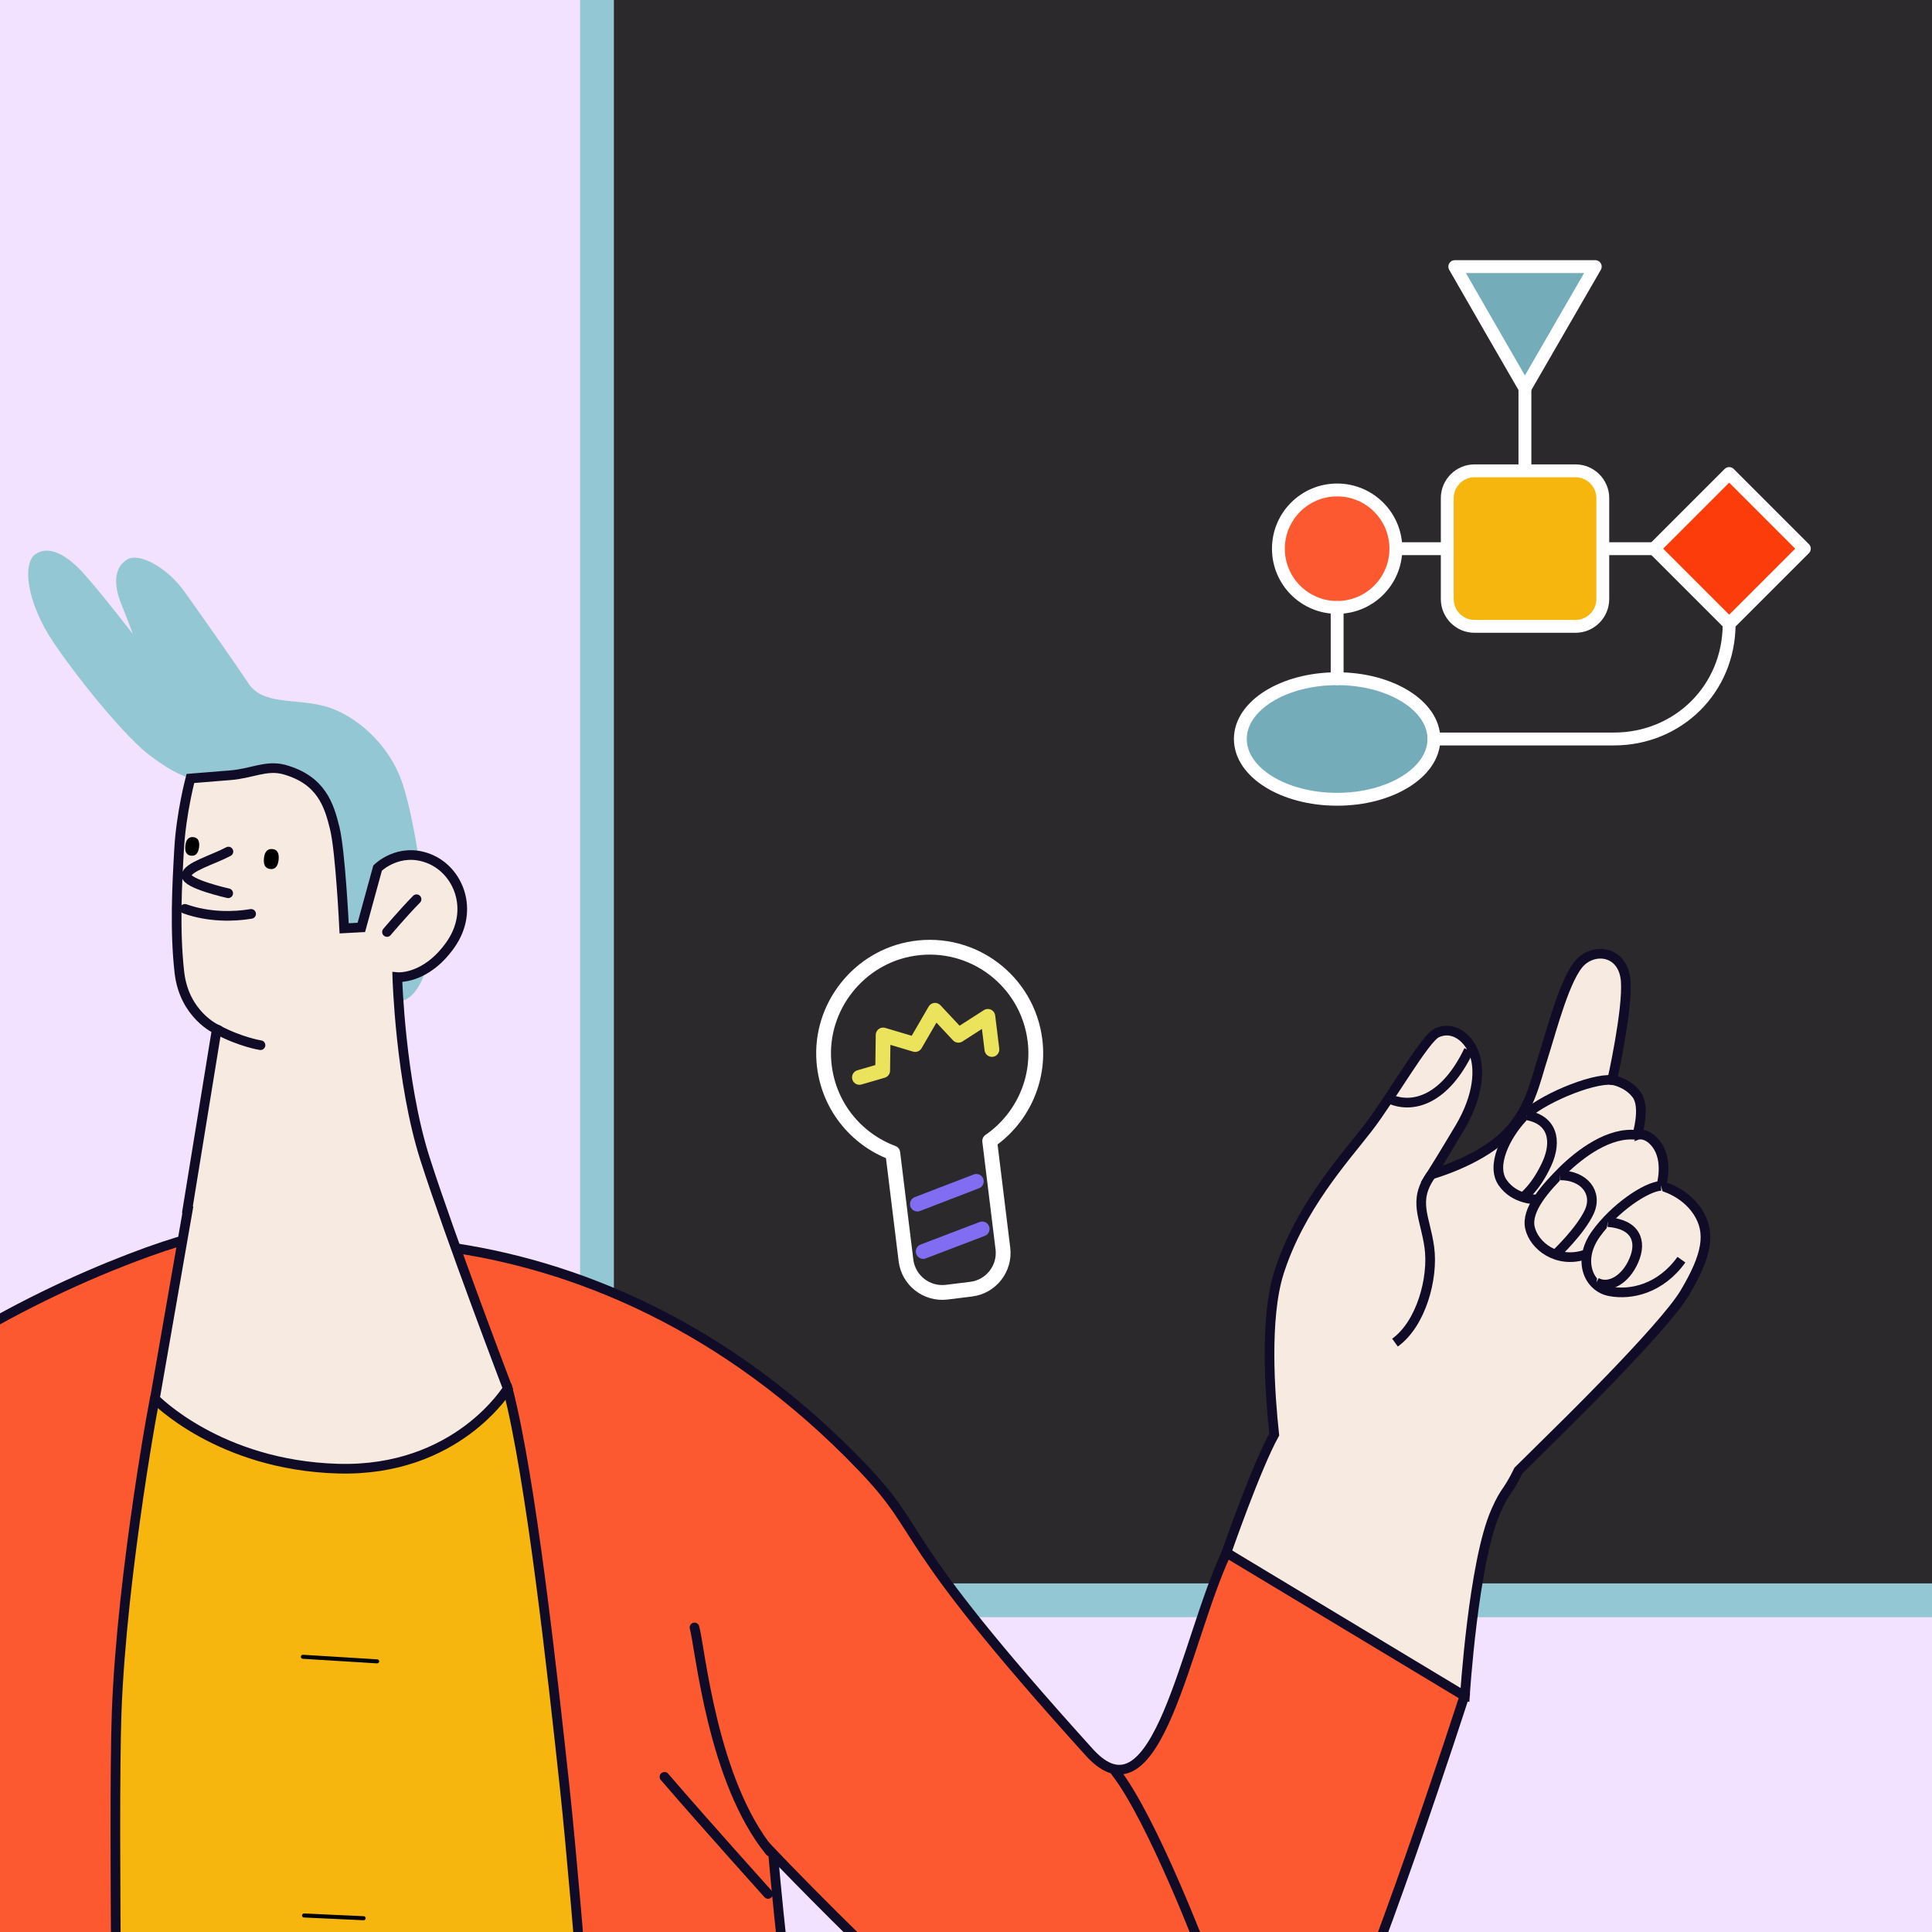 <svg width="1000" height="1000" viewBox="0 0 1000 1000" fill="none" xmlns="http://www.w3.org/2000/svg">
<rect x="0" y="0" width="1000" height="1000" fill="#333333" stroke="none"/>
<g clip-path="url(#clip0_4639_23189)">
<rect width="1000" height="1000" fill="#F2E1FF"/>
<path d="M1624.4 -148H309V828.3H1624.4V-148Z" fill="#2C292D" stroke="#94C7D4" stroke-width="17.478" stroke-miterlimit="10"/>
<path d="M535.708 538.506C531.944 507.87 503.59 486.208 472.836 490.926C444.619 495.254 424.139 521.113 426.461 549.577C428.246 571.761 442.809 589.555 462.1 596.742L468.935 652.381C470.205 662.721 479.65 670.099 489.99 668.829L502.646 667.275C512.987 666.004 520.365 656.56 519.095 646.219L512.26 590.58C528.581 579.332 538.296 559.573 535.708 538.506Z" stroke="white" stroke-width="7.655" stroke-miterlimit="10" stroke-linecap="round" stroke-linejoin="round"/>
<path d="M474.831 623.221L505.349 611.482" stroke="#806DF1" stroke-width="7.655" stroke-miterlimit="10" stroke-linecap="round" stroke-linejoin="round"/>
<path d="M477.845 647.761L508.373 636.099" stroke="#806DF1" stroke-width="7.655" stroke-miterlimit="10" stroke-linecap="round" stroke-linejoin="round"/>
<path d="M444.844 557.658L456.867 554.145L457.109 535.707L473.695 540.641L483.974 522.928L496.059 535.857L511.307 526.072L513.412 543.204" stroke="#EBE35B" stroke-width="7.655" stroke-miterlimit="10" stroke-linecap="round" stroke-linejoin="round"/>
<path d="M742.2 382.5C742.2 399.7 719.8 413.7 692.1 413.7C664.4 413.7 642 399.8 642 382.5C642 365.2 664.4 351.3 692.1 351.3C719.8 351.3 742.2 365.3 742.2 382.5Z" fill="#75ACBA" stroke="white" stroke-width="6.66" stroke-miterlimit="10" stroke-linecap="round" stroke-linejoin="round"/>
<path d="M722.5 284C722.5 300.8 708.9 314.4 692.1 314.4C675.3 314.4 661.7 300.8 661.7 284C661.7 267.2 675.3 253.6 692.1 253.6C708.9 253.6 722.5 267.2 722.5 284Z" fill="#FD5930" stroke="white" stroke-width="6.66" stroke-miterlimit="10" stroke-linecap="round" stroke-linejoin="round"/>
<path d="M933.914 283.988L895.024 245.097L856.133 283.988L895.024 322.878L933.914 283.988Z" fill="#FD3C0B" stroke="white" stroke-width="6.66" stroke-miterlimit="10" stroke-linecap="round" stroke-linejoin="round"/>
<path d="M789.3 243.7V201" stroke="white" stroke-width="6.66" stroke-miterlimit="10" stroke-linecap="round" stroke-linejoin="round"/>
<path d="M749.101 284H722.5" stroke="white" stroke-width="6.66" stroke-miterlimit="10" stroke-linecap="round" stroke-linejoin="round"/>
<path d="M856.1 284H829.6" stroke="white" stroke-width="6.66" stroke-miterlimit="10" stroke-linecap="round" stroke-linejoin="round"/>
<path d="M895 322.9C895 356.8 868.4 382.5 835.4 382.5H742.2" stroke="white" stroke-width="6.66" stroke-miterlimit="10" stroke-linecap="round" stroke-linejoin="round"/>
<path d="M815.5 324.2H763.2C755.4 324.2 749.1 317.8 749.1 310.1V257.8C749.1 250 755.5 243.7 763.2 243.7H815.5C823.3 243.7 829.6 250.1 829.6 257.8V310.1C829.6 317.9 823.2 324.2 815.5 324.2Z" fill="#F6B60D" stroke="white" stroke-width="6.66" stroke-miterlimit="10" stroke-linecap="round" stroke-linejoin="round"/>
<path d="M789.3 138H753L771.1 169.5L789.3 201L807.5 169.5L825.7 138H789.3Z" fill="#75ACBA" stroke="white" stroke-width="6.66" stroke-miterlimit="10" stroke-linecap="round" stroke-linejoin="round"/>
<path d="M692.101 314.4V351.3" stroke="white" stroke-width="6.66" stroke-miterlimit="10" stroke-linecap="round" stroke-linejoin="round"/>
<path d="M634.755 803.697C634.755 803.697 650.173 759.339 659.543 742.497C657.29 721.623 654.443 682.365 662.034 658.525C672.827 624.841 695.718 599.816 707.934 584.041C720.15 568.267 737.348 537.548 743.752 534.583C752.41 530.669 760.238 537.43 763.085 545.376C765.931 553.204 765.576 566.844 755.613 583.686C747.073 598.037 740.906 607.881 740.906 607.881C740.906 607.881 764.034 601.476 778.029 588.548C792.024 575.62 794.634 559.49 799.022 546.088C803.292 532.686 810.29 505.288 818.355 497.697C826.42 490.225 840.415 492.835 841.483 507.897C842.55 522.96 834.485 559.016 834.485 559.016C834.485 559.016 842.194 560.083 847.057 566.488C851.92 572.893 847.413 587.481 847.413 587.481C847.413 587.481 852.157 585.702 857.138 591.988C863.899 600.646 859.866 613.811 859.866 613.811C859.866 613.811 871.727 616.539 878.724 627.213C885.722 638.007 883.706 649.63 871.964 669.318C860.696 688.058 804.241 743.09 804.241 743.09L785.976 761.118C779.927 773.453 779.215 770.843 774.234 782.23C762.61 808.322 758.222 877.943 758.222 877.943C689.669 865.964 680.18 832.874 634.755 803.697Z" fill="#F7EAE1" stroke="#100C27" stroke-width="5" stroke-miterlimit="10"/>
<path d="M719.795 568.979C731.655 573.96 748.142 568.979 760.239 543.597Z" fill="#F7EAE1"/>
<path d="M719.795 568.979C731.655 573.96 748.142 568.979 760.239 543.597" stroke="#100C27" stroke-width="5" stroke-miterlimit="10"/>
<path d="M834.485 559.016C823.692 557.948 796.531 569.453 787.873 578.704C779.215 588.074 771.624 603.374 777.792 612.151C783.959 621.046 794.989 620.809 794.989 620.809" fill="#F7EAE1"/>
<path d="M834.485 559.016C823.692 557.948 796.531 569.453 787.873 578.704C779.215 588.074 771.624 603.374 777.792 612.151C783.959 621.046 794.989 620.809 794.989 620.809" stroke="#100C27" stroke-width="5" stroke-miterlimit="10"/>
<path d="M847.294 587.481C833.062 585.583 817.762 597.206 808.866 605.983C799.971 614.879 789.771 626.146 791.906 635.516C794.041 644.886 805.901 654.018 820.134 649.511" fill="#F7EAE1"/>
<path d="M847.294 587.481C833.062 585.583 817.762 597.206 808.866 605.983C799.971 614.879 789.771 626.146 791.906 635.516C794.041 644.886 805.901 654.018 820.134 649.511" stroke="#100C27" stroke-width="5" stroke-miterlimit="10"/>
<path d="M859.748 613.811C852.276 614.048 835.552 625.316 825.945 638.837C816.338 652.358 822.15 666.234 833.18 668.369C844.211 670.504 859.51 667.065 870.303 652.002" fill="#F7EAE1"/>
<path d="M859.748 613.811C852.276 614.048 835.552 625.316 825.945 638.837C816.338 652.358 822.15 666.234 833.18 668.369C844.211 670.504 859.51 667.065 870.303 652.002" stroke="#100C27" stroke-width="5" stroke-miterlimit="10"/>
<path d="M790.126 577.281C803.292 579.416 806.257 590.209 800.564 602.544C794.871 614.879 788.466 619.504 788.466 619.504" fill="#F7EAE1"/>
<path d="M790.126 577.281C803.292 579.416 806.257 590.209 800.564 602.544C794.871 614.879 788.466 619.504 788.466 619.504" stroke="#100C27" stroke-width="5" stroke-miterlimit="10"/>
<path d="M807.562 608.355C819.897 608.355 827.131 617.251 822.624 627.214C817.999 637.176 805.427 649.037 805.427 649.037" fill="#F7EAE1"/>
<path d="M807.562 608.355C819.897 608.355 827.131 617.251 822.624 627.214C817.999 637.176 805.427 649.037 805.427 649.037" stroke="#100C27" stroke-width="5" stroke-miterlimit="10"/>
<path d="M832.231 632.551C846.701 633.618 850.022 642.514 845.634 652.476C841.364 662.439 832.706 667.302 826.301 663.744" fill="#F7EAE1"/>
<path d="M832.231 632.551C846.701 633.618 850.022 642.514 845.634 652.476C841.364 662.439 832.706 667.302 826.301 663.744" stroke="#100C27" stroke-width="5" stroke-miterlimit="10"/>
<path d="M740.906 607.881C730.943 621.639 737.704 629.942 739.839 645.716C741.973 661.609 735.569 685.211 722.048 694.937" fill="#F7EAE1"/>
<path d="M740.906 607.881C730.943 621.639 737.704 629.942 739.839 645.716C741.973 661.609 735.569 685.211 722.048 694.937" stroke="#100C27" stroke-width="5" stroke-miterlimit="10"/>
<path d="M97.714 641.209C70.316 648.325 -19.942 683.076 -71.179 733.483C-123.247 784.72 -235.091 1071.03 -250.984 1164.73C-253.949 1182.28 -250.391 1200.31 -240.784 1215.49L-176.856 1316.54L-57.777 1230.55L-101.067 1161.65L-38.919 934.636C-38.919 934.636 -47.814 1157.61 -57.302 1212.53C-66.791 1267.44 -115.774 1456.14 -116.367 1473.81C-116.96 1491.48 -100.237 1536.2 -100.237 1536.2C-100.237 1536.2 -10.098 1593.25 -0.254 1585.54C9.472 1577.83 12.081 1484.72 33.667 1353.07C55.253 1221.54 61.421 1138.16 61.421 1138.16L97.714 641.209Z" fill="#FD5930" stroke="#100C27" stroke-width="5" stroke-miterlimit="10"/>
<path d="M475.47 1306.22C473.216 1313.7 528.723 1429.34 528.723 1429.34C528.723 1429.34 567.744 1517.1 563 1528.73C558.256 1540.35 508.56 1559.21 481.4 1573.68C454.239 1588.15 348.563 1625.27 339.43 1618.63C330.298 1611.99 322.114 1475.47 317.963 1379.88C313.812 1284.28 311.677 1153.58 311.677 1153.58L229.365 645.123C296.377 654.018 375.367 685.33 446.293 759.458C481.044 795.751 459.695 791.837 563.83 907.002C599.055 945.904 613.525 848.648 634.874 803.697L757.985 877.825C757.985 877.825 708.409 1031.66 685.518 1072.69C662.628 1113.73 619.218 1117.64 576.639 1108.99C534.06 1100.33 400.156 959.544 400.156 959.544C400.156 959.544 407.628 1045.53 417.472 1101.99C427.316 1158.44 443.683 1208.02 443.683 1208.02L475.47 1306.22Z" fill="#FD5930" stroke="#100C27" stroke-width="5" stroke-miterlimit="10"/>
<path d="M262.811 718.776C274.909 765.507 286.058 867.506 292.344 925.741C298.63 983.976 311.676 1153.58 311.676 1153.58C311.676 1153.58 269.216 1166.27 181.923 1156.9C94.63 1147.65 61.42 1138.16 61.42 1138.16C61.42 1138.16 58.455 942.346 60.353 887.076C62.962 813.186 81.346 716.048 80.16 724.114L262.811 718.776Z" fill="#F6B60D" stroke="#100C27" stroke-width="5" stroke-miterlimit="10"/>
<path d="M205.999 518.453C217.859 517.979 224.619 494.851 222.247 480.974C219.875 467.098 215.606 428.195 208.608 406.372C201.61 384.549 183.108 369.486 167.808 365.454C152.389 361.421 136.14 364.979 128.668 353.83C121.196 342.563 104.473 318.842 95.578 306.389C86.801 293.935 72.213 285.87 65.927 289.547C59.641 293.224 58.217 301.526 62.843 312.793C67.35 324.061 68.773 328.212 68.773 328.212C68.773 328.212 53.473 308.286 43.985 297.612C34.615 286.937 25.245 282.075 18.366 286.819C11.487 291.563 13.622 311.726 27.973 332.956C42.443 354.186 65.927 382.414 77.787 391.191C89.647 399.968 93.917 401.628 107.675 406.135C121.552 410.761 205.999 518.453 205.999 518.453Z" fill="#94C7D4"/>
<path d="M97.357 625.435C97.238 625.316 97.12 625.316 97.12 625.316L112.182 532.805C112.182 532.805 95.341 525.333 92.85 503.272C90.359 481.212 91.664 457.491 92.731 439.107C93.799 420.842 98.543 402.933 98.543 402.933L119.062 401.272C130.21 400.442 137.801 395.816 147.052 398.307C166.266 403.644 170.299 416.572 173.264 428.67C176.229 440.768 178.127 480.5 178.127 480.5L187.022 480.026L195.443 449.307C195.443 449.307 206.354 438.395 221.773 444.326C237.31 450.256 245.85 471.13 233.04 489.158C220.231 507.186 205.643 505.763 205.643 505.763C205.643 505.763 207.185 559.728 219.994 599.816C232.803 639.904 262.81 718.658 262.81 718.658C262.81 718.658 236.599 761.948 174.924 760.169C113.25 758.39 80.159 723.995 80.159 723.995L97.357 625.435Z" fill="#F7EAE1" stroke="#100C27" stroke-width="5" stroke-miterlimit="10"/>
<path d="M95.934 437.684C95.578 440.886 96.527 442.665 98.899 442.902C101.271 443.14 102.576 441.716 103.05 438.514C103.406 435.312 102.457 433.533 100.085 433.295C97.713 433.058 96.29 434.481 95.934 437.684Z" fill="black"/>
<path d="M129.973 473.028C120.959 474.57 108.031 474.807 95.696 470.418" stroke="#100C27" stroke-width="5" stroke-miterlimit="10" stroke-linecap="round" stroke-linejoin="round"/>
<path d="M112.183 532.805C124.636 539.447 134.836 540.988 134.836 540.988" stroke="#100C27" stroke-width="5" stroke-miterlimit="10" stroke-linecap="round" stroke-linejoin="round"/>
<path d="M215.606 465.437C208.489 472.672 200.306 482.398 200.306 482.398" stroke="#100C27" stroke-width="5" stroke-miterlimit="10" stroke-linecap="round" stroke-linejoin="round"/>
<path d="M118.232 440.767C110.285 445.037 96.883 448.714 96.527 453.102C96.29 457.491 118.113 462.353 118.113 462.353" stroke="#100C27" stroke-width="5" stroke-miterlimit="10" stroke-linecap="round" stroke-linejoin="round"/>
<path d="M136.616 444.207C136.26 447.647 137.327 449.544 139.818 449.782C142.309 450.137 143.85 448.477 144.206 445.037C144.562 441.598 143.495 439.7 141.004 439.463C138.513 439.226 136.971 440.768 136.616 444.207Z" fill="black"/>
<path d="M577.231 916.846C596.445 941.278 623.25 1012.2 623.25 1012.2" stroke="#100C27" stroke-width="5" stroke-miterlimit="10" stroke-linecap="round" stroke-linejoin="round"/>
<path d="M398.495 958.357C368.606 921.59 362.557 853.867 359.474 842.362" stroke="#100C27" stroke-width="5" stroke-miterlimit="10" stroke-linecap="round" stroke-linejoin="round"/>
<path d="M343.937 919.692C366.234 945.548 397.546 980.299 397.546 980.299" stroke="#100C27" stroke-width="5" stroke-miterlimit="10" stroke-linecap="round" stroke-linejoin="round"/>
<path d="M195.207 859.916L156.779 857.543" stroke="black" stroke-width="2.079" stroke-miterlimit="10" stroke-linecap="round" stroke-linejoin="round"/>
<path d="M188.209 992.871L157.372 991.448" stroke="black" stroke-width="2.079" stroke-miterlimit="10" stroke-linecap="round" stroke-linejoin="round"/>
</g>
<defs>
<clipPath id="clip0_4639_23189">
<rect width="1000" height="1000" fill="white"/>
</clipPath>
</defs>
</svg>
